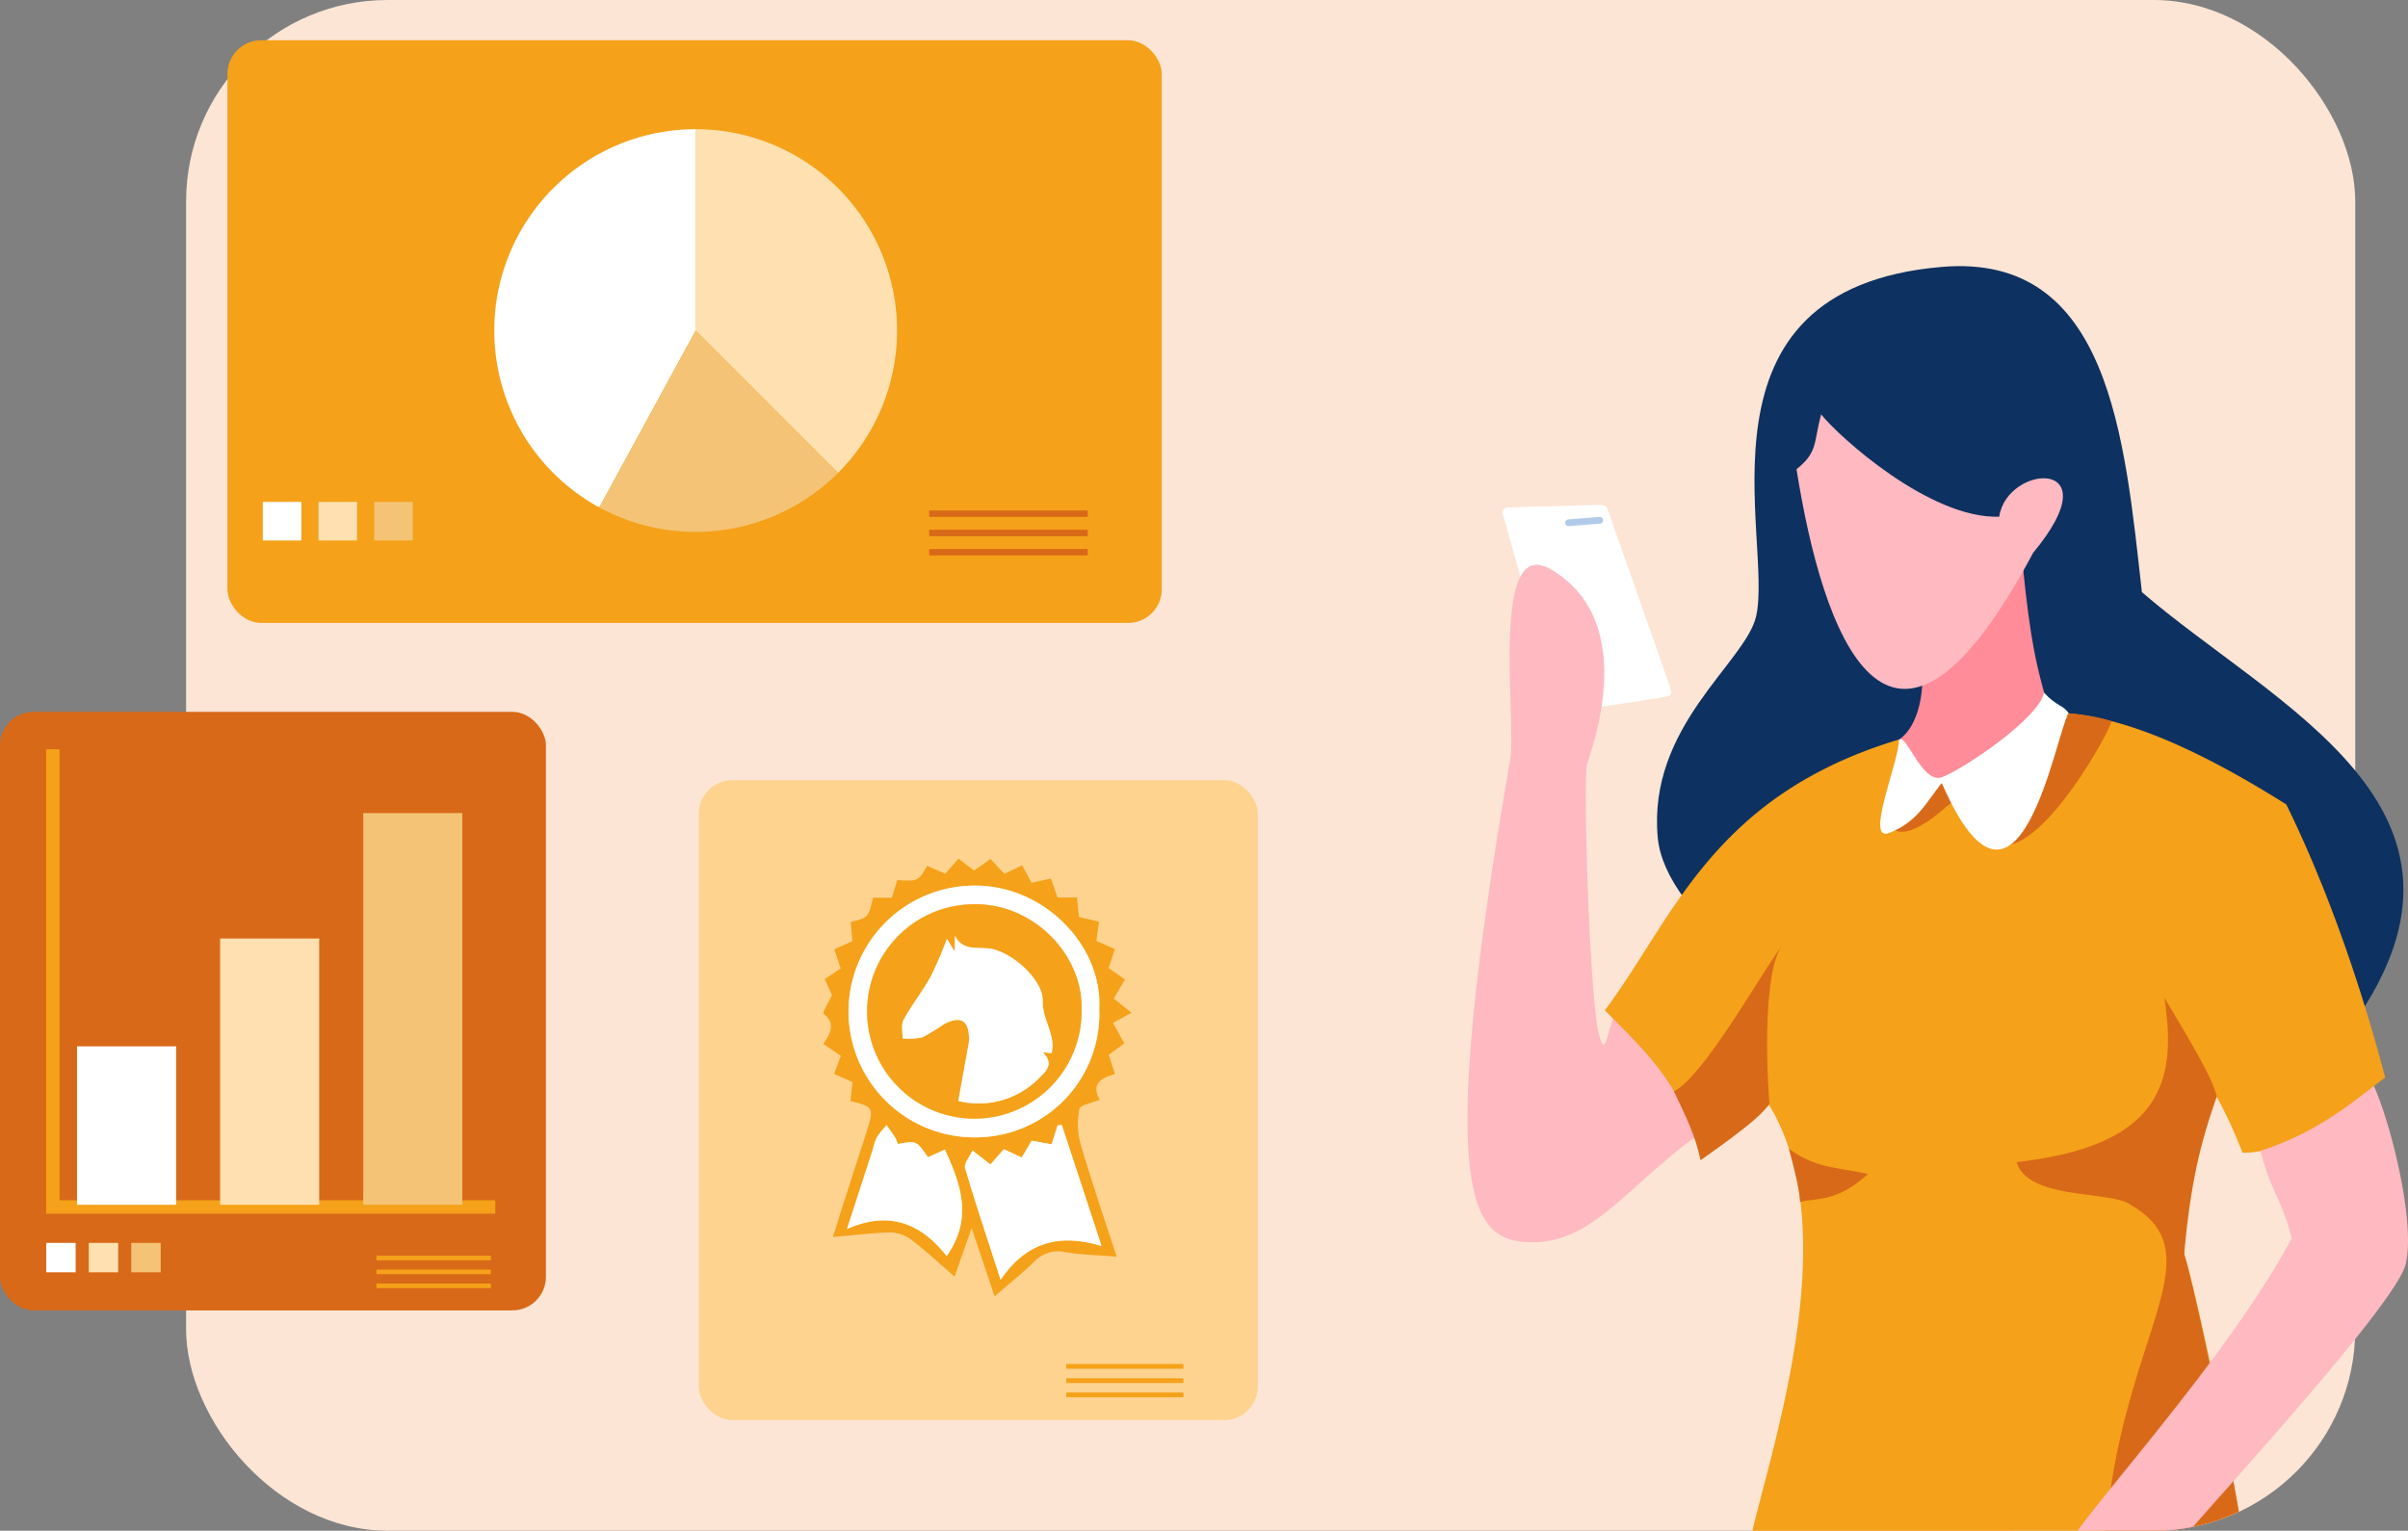 <svg xmlns="http://www.w3.org/2000/svg" width="358.566" height="228.008" viewBox="0 0 358.566 228.008">
  <rect x="0" y="0" width="358.566" height="228.008" fill="#808080" stroke="none"/>
  <g id="Groupe_380" data-name="Groupe 380" transform="translate(-1085.289 -1929)">
    <rect id="Rectangle_992" data-name="Rectangle 992" width="323" height="228" rx="30" transform="translate(1113 1929)" fill="#fce5d5"/>
    <g id="Groupe_298" data-name="Groupe 298" transform="translate(1303.799 1968.64)">
      <path id="Tracé_1864" data-name="Tracé 1864" d="M-22665.049-5039.1s12.264-.378,13.523-.378,1.2.263,1.375.7c0,0,9.014,25.572,9.291,26.458s.406,1.171-.568,1.4-15.949,2.435-15.949,2.435-8.32-29.376-8.428-29.775S-22665.6-5039.052-22665.049-5039.1Z" transform="translate(22671.035 5075.053)" fill="#fff"/>
      <path id="Tracé_1865" data-name="Tracé 1865" d="M-22606.23-5066.024c25.033-2.138,27.223,25.476,29.807,48.442,19.578,16.927,54.205,32.033,31.48,64.264-27.088,30.479-101.393-4.616-103.568-27.662-1.57-16.652,13.086-26.117,14.648-33.017C-22631.258-5025.524-22644.674-5062.741-22606.23-5066.024Z" transform="translate(22676.855 5066.141)" fill="#0d3160"/>
      <path id="Tracé_1866" data-name="Tracé 1866" d="M-22646.932-4966.632c-2.035.477-2.053,9.033-3.359,3.34s-2.3-37.256-1.674-39.815c.4-1.607,8.158-21.192-5.453-29.051-8.943-5.165-5.143,21.948-5.937,28.026-11.617,66.937-5.605,72.233,3.277,72.233s13.781-7.955,24.2-15.691C-22635.854-4951.079-22644.895-4967.108-22646.932-4966.632Z" transform="translate(22669.779 5077.292)" fill="#ffb9c1"/>
      <path id="Tracé_1867" data-name="Tracé 1867" d="M-22654.453-4971.946c11.443-15.25,17.242-36.411,54.818-42.9,11.3-2.817,22.191-3.128,46.656,12.226,7.861,16,12.707,32.977,14.73,40.709-2.844,1.925-5.3,4.8-9.092,7.174-4.105,2.581-9.227,4.11-12.166,4a66.022,66.022,0,0,0-3.92-8.493c-2.949,9.274-4.578,16.763-4.76,23.573,1.877,6.2,5.719,24.312,8.008,37.735.018.11.053.276.121.685a31.4,31.4,0,0,1-12.014,2.8c-23.057,0-36.977.011-60.406.011,3.209-13.562,13.752-45.059,2.475-63.431a75.489,75.489,0,0,1-10.189,8.147C-22642.6-4960.728-22648.6-4966.007-22654.453-4971.946Z" transform="translate(22674.91 5082.799)" fill="#f5a119"/>
      <path id="Tracé_1868" data-name="Tracé 1868" d="M-22586.514-4984.492c1.943,12.366-.322,22.084-21.992,24.487,1.707,5.734,14.156,4.2,17.012,6.393,12.832,7.41-1.375,19.546-3.709,48.5h7.109a29.459,29.459,0,0,0,12.686-2.827c.018.1-.164-.924-.252-1.41-1.949-10.818-6.678-33.43-7.893-36.933,1.221-13.8,3.516-19.45,4.846-23.471C-22579.234-4972.44-22583.141-4978.839-22586.514-4984.492Z" transform="translate(22690.279 5093.457)" fill="#d86918" opacity="0.999"/>
      <path id="Tracé_1869" data-name="Tracé 1869" d="M-22573.885-4964.965c1.82,6.8,2.873,6.346,4.66,13.012-8.32,15.549-25,34.378-31.705,43.271-.014.019.021,0-.182.275h11.672a25.8,25.8,0,0,0,5.543-.59c6-6.906,30.324-33.519,31.645-39.108,1.49-6.287-2.25-21.056-4.742-26.521C-22560.672-4971.812-22565.756-4967.608-22573.885-4964.965Z" transform="translate(22691.969 5096.757)" fill="#ffb9c1"/>
      <path id="Tracé_1870" data-name="Tracé 1870" d="M-22618.17-5016.042c-.01,3.407-.932,7.323-3.34,9.122,2.424,8.661,11.875,9.85,21.535-6.607-1.184-4.317-2.129-8.007-3.24-19.021C-22605.967-5033.517-22619-5026.854-22618.17-5016.042Z" transform="translate(22685.928 5077.348)" fill="#ff8c98"/>
      <path id="Tracé_1871" data-name="Tracé 1871" d="M-22620.318-5006.815c-4.949,7.242-2.127,11.755,5.879,4.72,5.818-5.116,4.137,3.332,8.465,5.566,6.613.564,16.359-17.468,16.354-18.5-2.25-.907-11.3-2.328-10.266.188-2.41,1.867-10.76,9.192-12.889,9.337S-22619.814-5007.219-22620.318-5006.815Z" transform="translate(22685.506 5082.83)" fill="#d86918"/>
      <path id="Tracé_1872" data-name="Tracé 1872" d="M-22599.336-5018.542c1.848,2.035,2.85,1.844,3.66,3.049-1.941,3.123-7.5,36.57-18.885,10.413-2.352,2.958-3.676,5.856-7.85,7.452-3.648,1.4,1.453-10.573,1.494-13.9,1.125-.948,3.445,6.632,6.355,5.6S-22600.154-5014.56-22599.336-5018.542Z" transform="translate(22685.189 5082.065)" fill="#fff"/>
      <path id="Tracé_1873" data-name="Tracé 1873" d="M-22633.061-5041.42c3.838,24.23,13.662,52.971,35.246,12.424,11.914-14.3-3.9-13.262-5.066-5.352-10.354.338-23.93-11.983-26.51-15.243C-22630.57-5045.3-22629.822-5044.039-22633.061-5041.42Z" transform="translate(22682.064 5071.677)" fill="#ffb9c1"/>
      <line id="Ligne_61" data-name="Ligne 61" y1="0.363" x2="4.646" transform="translate(15.055 37.86)" fill="none" stroke="#b2caea" stroke-linecap="round" stroke-width="1"/>
      <path id="Tracé_1874" data-name="Tracé 1874" d="M-22646.74-4968.64c1.814,3.817,3.25,6.735,3.967,10.26,4.016-2.87,9.027-6.366,10.256-8.458-.217-2.292-1.234-18.617,1.746-23.326C-22633.879-4986.012-22642.3-4970.855-22646.74-4968.64Z" transform="translate(22677.486 5091.558)" fill="#d86918"/>
      <path id="Tracé_1875" data-name="Tracé 1875" d="M-22633.914-4967.628c3.971,2.85,6.4,2.642,11.764,3.747-4.029,3.727-6.783,3.635-9.562,4.047a2.746,2.746,0,0,1-.529.117C-22632.35-4960.724-22632.289-4961.575-22633.914-4967.628Z" transform="translate(22681.779 5099.098)" fill="#d86918"/>
    </g>
    <g id="Groupe_295" data-name="Groupe 295" transform="translate(1119.158 1935)">
      <rect id="Rectangle_805" data-name="Rectangle 805" width="139.116" height="86.789" rx="5" fill="#f5a119"/>
      <path id="Tracé_1200" data-name="Tracé 1200" d="M307.208,128.3A29.993,29.993,0,0,0,286,77.1v29.993Z" transform="translate(-216.283 -63.858)" fill="#ffe1b1"/>
      <path id="Tracé_1201" data-name="Tracé 1201" d="M221.988,77.1a30,30,0,0,0-14.348,56.337l14.348-26.344Z" transform="translate(-152.272 -63.858)" fill="#fff"/>
      <path id="Tracé_1202" data-name="Tracé 1202" d="M276.588,192.308,255.38,171.1l-14.348,26.344a30.008,30.008,0,0,0,35.556-5.136Z" transform="translate(-185.665 -127.865)" fill="#f4c375"/>
      <rect id="Rectangle_806" data-name="Rectangle 806" width="5.743" height="5.743" transform="translate(5.263 68.761)" fill="#fff"/>
      <rect id="Rectangle_807" data-name="Rectangle 807" width="5.743" height="5.743" transform="translate(13.558 68.761)" fill="#ffe1b1"/>
      <rect id="Rectangle_808" data-name="Rectangle 808" width="5.743" height="5.743" transform="translate(21.853 68.761)" fill="#f4c375"/>
      <rect id="Rectangle_809" data-name="Rectangle 809" width="23.611" height="0.957" transform="translate(104.494 70.037)" fill="#d86918"/>
      <rect id="Rectangle_810" data-name="Rectangle 810" width="23.611" height="0.957" transform="translate(104.494 72.909)" fill="#d86918"/>
      <rect id="Rectangle_811" data-name="Rectangle 811" width="23.611" height="0.957" transform="translate(104.494 75.78)" fill="#d86918"/>
    </g>
    <g id="Groupe_296" data-name="Groupe 296" transform="translate(1085.289 2035.031)">
      <rect id="Rectangle_821" data-name="Rectangle 821" width="81.292" height="89.159" rx="5" transform="translate(0 0)" fill="#d86918"/>
      <path id="Tracé_1222" data-name="Tracé 1222" d="M556,227.5v68.18h65.886" transform="translate(-548.134 -221.928)" fill="none" stroke="#f5a119" stroke-miterlimit="10" stroke-width="2"/>
      <rect id="Rectangle_822" data-name="Rectangle 822" width="14.75" height="23.601" transform="translate(11.472 49.824)" fill="#fff"/>
      <rect id="Rectangle_823" data-name="Rectangle 823" width="14.75" height="39.663" transform="translate(32.78 33.763)" fill="#ffe1b1"/>
      <rect id="Rectangle_824" data-name="Rectangle 824" width="14.75" height="58.347" transform="translate(54.086 15.079)" fill="#f4c375"/>
      <rect id="Rectangle_825" data-name="Rectangle 825" width="4.383" height="4.383" transform="translate(6.882 79.1)" fill="#fff"/>
      <rect id="Rectangle_826" data-name="Rectangle 826" width="4.383" height="4.383" transform="translate(13.216 79.1)" fill="#ffe1b1"/>
      <rect id="Rectangle_827" data-name="Rectangle 827" width="4.383" height="4.383" transform="translate(19.546 79.1)" fill="#f4c375"/>
      <rect id="Rectangle_828" data-name="Rectangle 828" width="17.045" height="0.691" transform="translate(56.051 81.005)" fill="#f5a119"/>
      <rect id="Rectangle_829" data-name="Rectangle 829" width="17.045" height="0.691" transform="translate(56.051 83.077)" fill="#f5a119"/>
      <rect id="Rectangle_830" data-name="Rectangle 830" width="17.045" height="0.691" transform="translate(56.051 85.15)" fill="#f5a119"/>
    </g>
    <rect id="Rectangle_993" data-name="Rectangle 993" width="83.25" height="95.307" rx="5" transform="translate(1189.334 2045.217)" fill="#fdd38f"/>
    <rect id="Rectangle_994" data-name="Rectangle 994" width="17.456" height="0.708" transform="translate(1244.051 2132.173)" fill="#f5a119"/>
    <rect id="Rectangle_995" data-name="Rectangle 995" width="17.456" height="0.708" transform="translate(1244.051 2134.296)" fill="#f5a119"/>
    <rect id="Rectangle_996" data-name="Rectangle 996" width="17.456" height="0.708" transform="translate(1244.051 2136.419)" fill="#f5a119"/>
    <g id="Groupe_300" data-name="Groupe 300" transform="translate(20363 7512.432)">
      <path id="Tracé_1891" data-name="Tracé 1891" d="M149.1,92.365l-2.611-1.793c1.111-1.552,1.88-2.994.044-4.493-.185-.151.712-1.626,1.251-2.8l-1.074-2.35,2.366-1.576-.936-2.867,2.679-1.188-.239-2.862c2.636-.689,2.636-.689,3.319-3.627h2.8l.818-2.626c3.116.178,3.116.178,4.436-2.121l2.712,1.175,1.953-2.25,2.34,1.781,2.43-1.742,2.05,2.23,2.657-1.269,1.416,2.593,2.886-.629.967,2.825h2.9l.3,2.9,2.976.7-.374,2.878,2.743,1.2-.932,2.832,2.435,1.7-1.67,2.841,2.646,2.117-2.764,1.524,1.692,3.03L189,92.217l.923,2.871c-2.027.542-3.591,1.424-2.283,3.808-1.146.495-2.888.779-3.012,1.391a11.154,11.154,0,0,0,.161,5.167c1.613,5.518,3.483,10.961,5.381,16.821-2.794-.229-5.259-.27-7.661-.678a4.877,4.877,0,0,0-4.615,1.437c-1.785,1.72-3.726,3.278-5.891,5.158L168.578,118l-2.535,7.244c-2.29-1.977-4.3-3.864-6.488-5.526a5.347,5.347,0,0,0-3.106-1.044c-2.7.052-5.4.405-8.523.675.6-1.9,1.094-3.5,1.6-5.088,1.169-3.634,2.356-7.261,3.516-10.9,1.022-3.2.861-3.478-2.494-4.245l.3-2.845-2.735-1.215Zm38.484-7.055c.49-9.431-8.439-18.741-19.259-18.29a18.749,18.749,0,0,0,1.348,37.474A18.418,18.418,0,0,0,187.584,85.31Zm-18.879,21.14c-.449,1.012-1.3,1.978-1.1,2.635,1.578,5.339,3.351,10.621,5.294,16.63,3.783-5.575,8.731-6.958,15.032-5.028l-5.916-18.033-.631.061-.9,2.825-2.961-.545-1.476,2.51-2.667-1.239-2,2.276Zm-11.112-.954a6.058,6.058,0,0,0-.39-.956c-.405-.631-.851-1.235-1.281-1.851a15.323,15.323,0,0,0-1.459,1.812,8.634,8.634,0,0,0-.585,1.767c-1.184,3.654-2.371,7.308-3.857,11.888,6.64-2.919,11.257-.514,14.842,4.028,3.957-5.6,2.114-10.659-.252-15.857l-2.538,1.143C160.368,104.979,160.368,104.979,157.593,105.5Z" transform="translate(-19301.611 -5518.523)" fill="#f5a119"/>
      <path id="Tracé_1892" data-name="Tracé 1892" d="M203.1,101.86a18.418,18.418,0,0,1-17.911,19.185,18.749,18.749,0,0,1-1.348-37.474C194.657,83.119,203.587,92.428,203.1,101.86Zm-2.629.2c.257-8.228-7.231-15.976-16.243-15.731a15.984,15.984,0,1,0,16.243,15.731Z" transform="translate(-19317.123 -5535.073)" fill="#fff"/>
      <path id="Tracé_1893" data-name="Tracé 1893" d="M255.561,269.843l2.673,2.092,2-2.276L262.9,270.9l1.476-2.51,2.961.545.9-2.825.631-.061,5.916,18.033c-6.3-1.93-11.248-.546-15.032,5.028-1.943-6.009-3.716-11.291-5.294-16.63C254.264,271.821,255.112,270.855,255.561,269.843Z" transform="translate(-19388.467 -5681.916)" fill="#fff"/>
      <path id="Tracé_1894" data-name="Tracé 1894" d="M172.141,269.029c2.775-.517,2.775-.517,4.48,1.973l2.538-1.143c2.366,5.2,4.209,10.261.252,15.857-3.585-4.542-8.2-6.947-14.842-4.028,1.486-4.58,2.673-8.234,3.857-11.888a8.635,8.635,0,0,1,.585-1.767,15.323,15.323,0,0,1,1.459-1.812c.43.615.876,1.22,1.281,1.851A6.057,6.057,0,0,1,172.141,269.029Z" transform="translate(-19316.16 -5682.057)" fill="#fff"/>
      <path id="Tracé_1895" data-name="Tracé 1895" d="M211.881,113.467a15.966,15.966,0,1,1-16.243-15.731C204.649,97.491,212.137,105.239,211.881,113.467ZM191.819,102.9a57.253,57.253,0,0,1-2.379,5.567c-1.236,2.231-2.838,4.259-4.066,6.493-.4.729-.122,1.832-.154,2.764a9.629,9.629,0,0,0,2.953-.155,30.522,30.522,0,0,0,3.174-1.944c2.564-1.356,3.79-.587,3.78,2.315a8.127,8.127,0,0,1-.212,1.381q-.7,3.869-1.393,7.722a12.605,12.605,0,0,0,12.064-3.439c1.106-1.066,2.194-2.111.531-3.818l1.313.141c.629-2.809-1.4-4.931-1.336-7.784.071-3.262-4.816-7.482-8.063-7.819-1.877-.2-3.885.336-5.02-1.9v2.377Z" transform="translate(-19328.537 -5546.479)" fill="#f5a119"/>
      <path id="Tracé_1896" data-name="Tracé 1896" d="M213.261,122.2l1.191,1.9v-2.377c1.135,2.239,3.143,1.708,5.02,1.9,3.247.338,8.134,4.557,8.063,7.819-.062,2.853,1.965,4.975,1.336,7.784l-1.313-.141c1.664,1.708.575,2.752-.531,3.818a12.6,12.6,0,0,1-12.064,3.439q.694-3.845,1.393-7.722a8.131,8.131,0,0,0,.212-1.381c.011-2.9-1.216-3.671-3.78-2.315a30.518,30.518,0,0,1-3.174,1.944,9.63,9.63,0,0,1-2.953.155c.032-.932-.247-2.034.154-2.764,1.228-2.234,2.83-4.262,4.066-6.493A57.256,57.256,0,0,0,213.261,122.2Z" transform="translate(-19349.979 -5565.784)" fill="#fff"/>
    </g>
  </g>
</svg>
